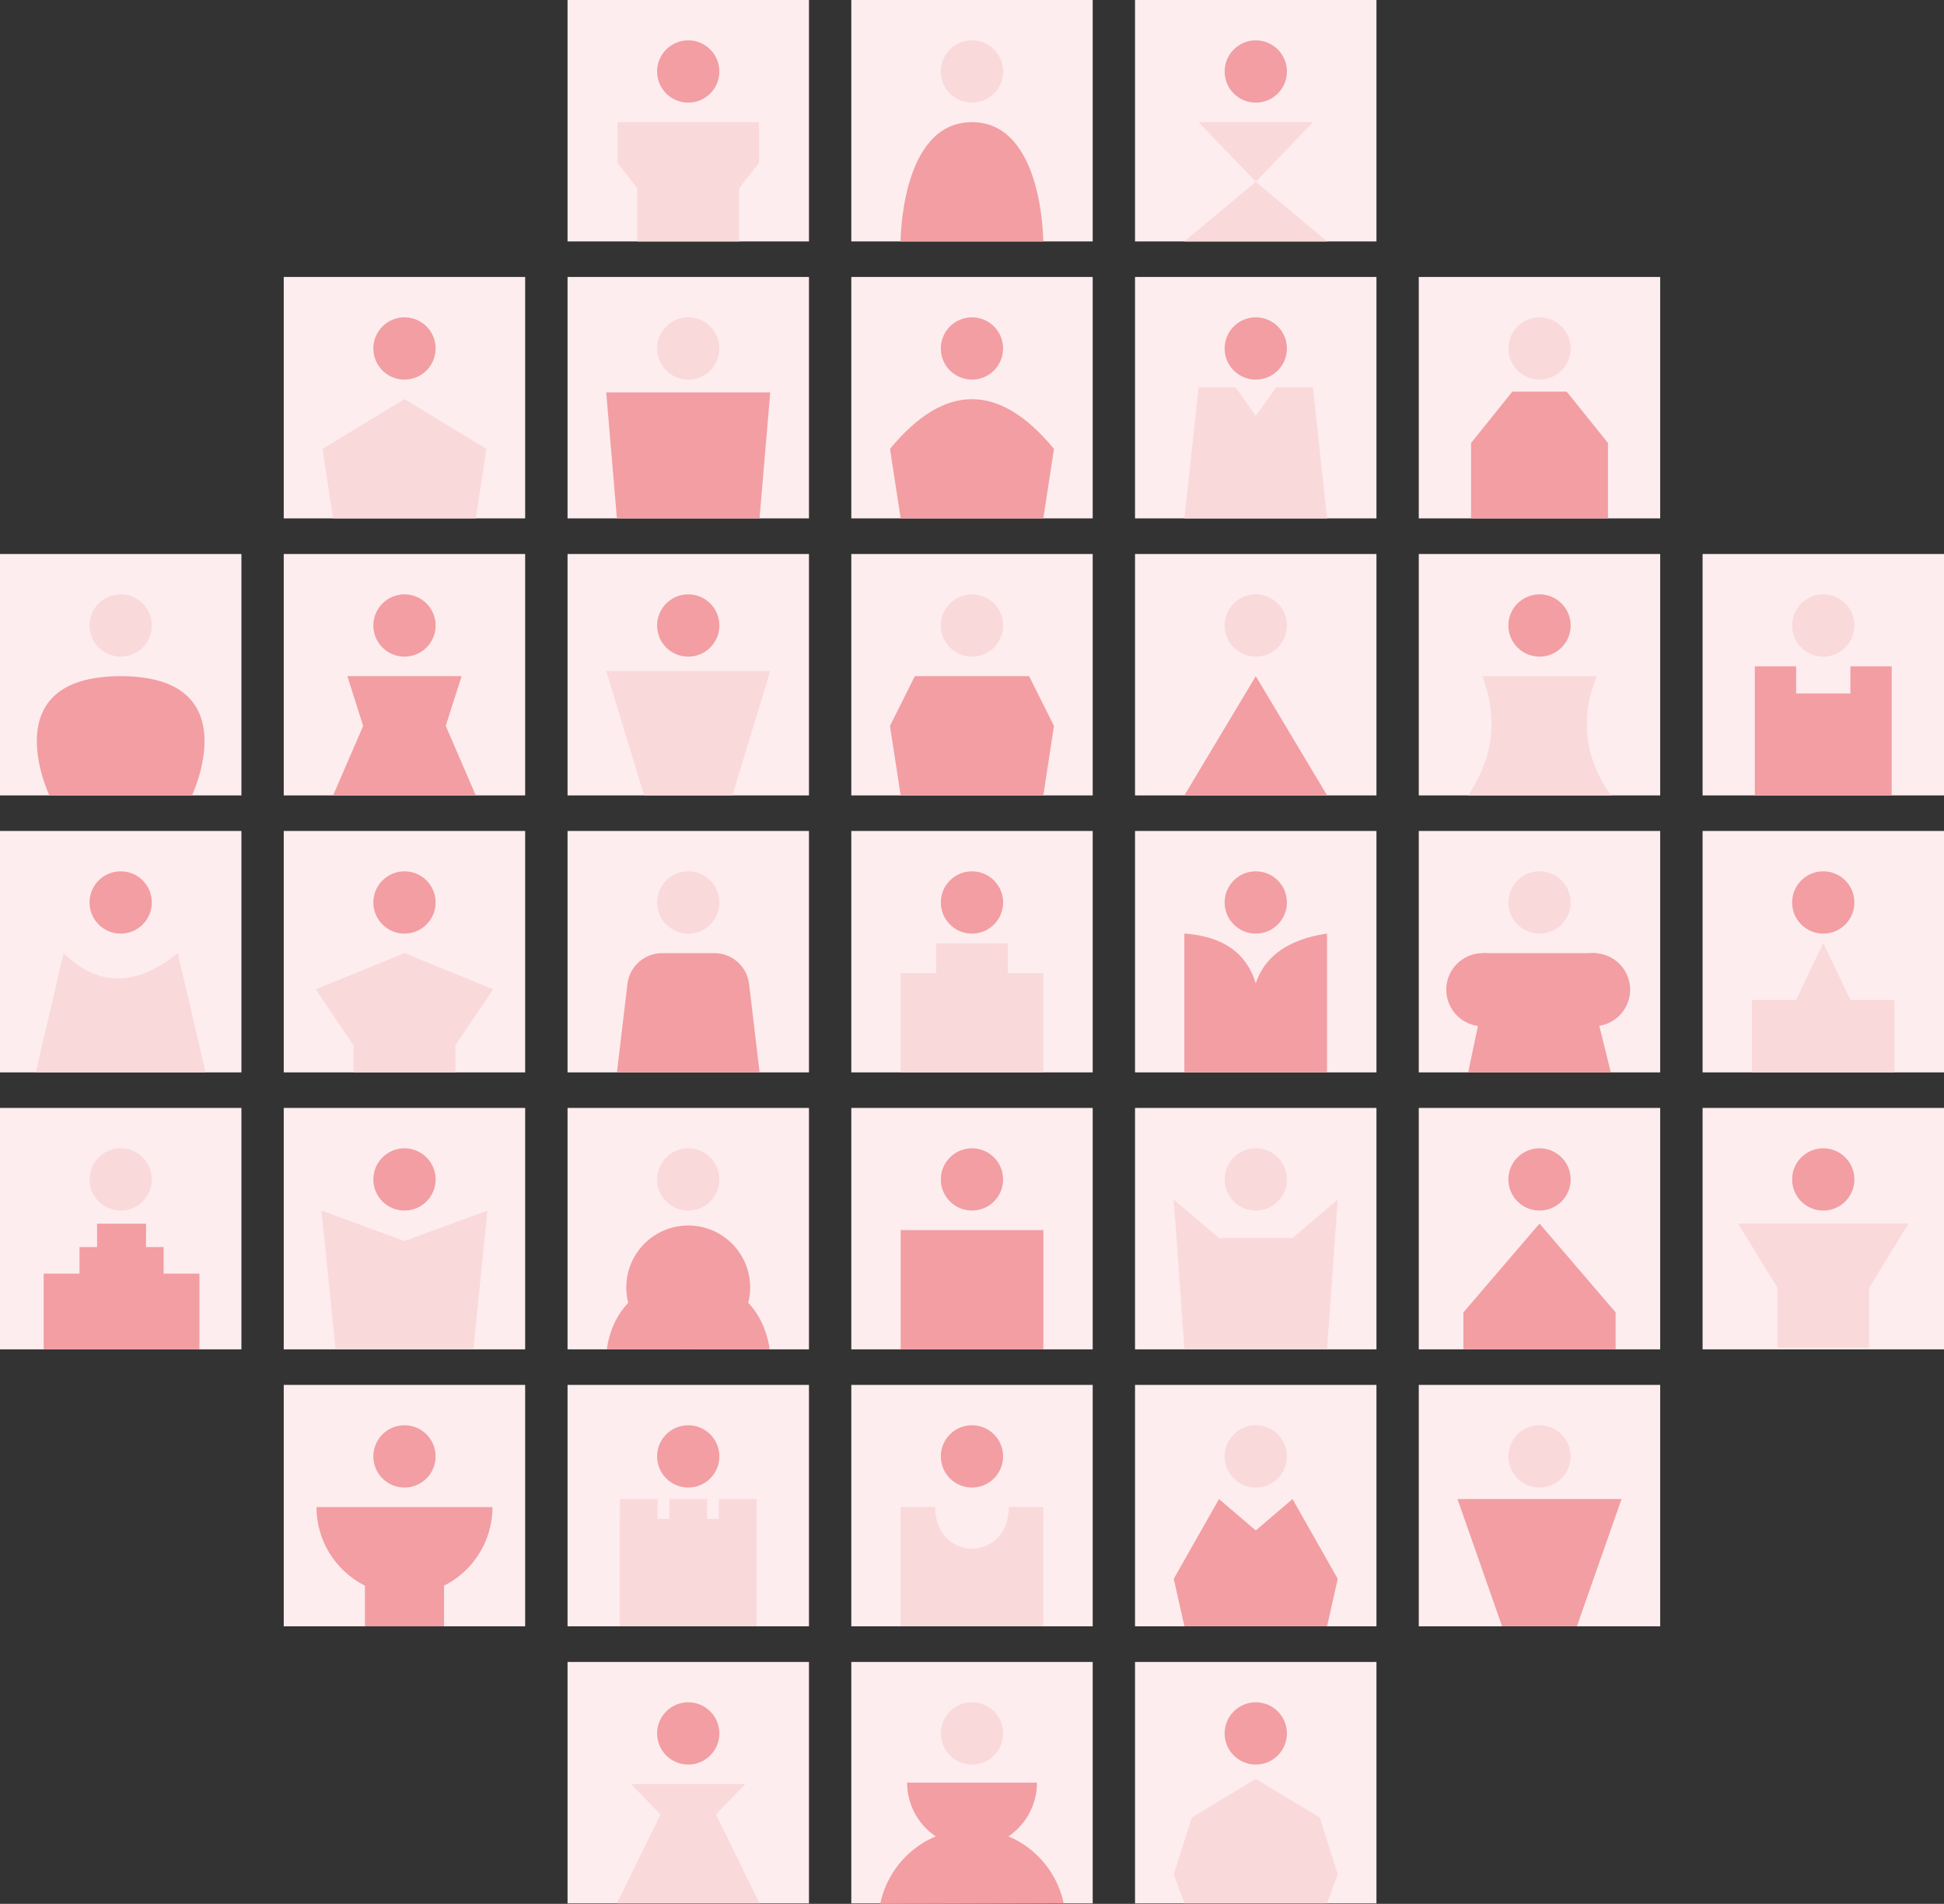 <svg width="383" height="375" viewBox="0 0 383 375" fill="none" xmlns="http://www.w3.org/2000/svg">
<rect x="0" y="0" width="383" height="375" fill="#333333" stroke="none"/>
<g clip-path="url(#clip0_329_40222)">
<path d="M271.183 218.231H223.62V265.785H271.183V218.231Z" fill="#FDEDEE"/>
<path d="M247.409 238.447C250.796 238.447 253.543 235.702 253.543 232.315C253.543 228.927 250.796 226.182 247.409 226.182C244.021 226.182 241.274 228.927 241.274 232.315C241.274 235.702 244.021 238.447 247.409 238.447Z" fill="#FAD9DB"/>
<path d="M231.251 236.296L240.165 243.858H254.651L263.552 236.296L261.454 265.784H233.349L231.251 236.296Z" fill="#FAD9DB"/>
<path d="M327.085 54.555H279.522V102.108H327.085V54.555Z" fill="#FDEDEE"/>
<path d="M303.311 74.771C306.699 74.771 309.445 72.025 309.445 68.638C309.445 65.251 306.699 62.505 303.311 62.505C299.923 62.505 297.177 65.251 297.177 68.638C297.177 72.025 299.923 74.771 303.311 74.771Z" fill="#FAD9DB"/>
<path d="M289.826 102.108V87.25L297.965 77.136H308.656L316.795 87.25V102.108H289.826Z" fill="#F29EA3"/>
<path d="M383 109.122H335.438V156.675H383V109.122Z" fill="#FDEDEE"/>
<path d="M359.212 129.338C362.6 129.338 365.346 126.592 365.346 123.205C365.346 119.818 362.6 117.072 359.212 117.072C355.824 117.072 353.078 119.818 353.078 123.205C353.078 126.592 355.824 129.338 359.212 129.338Z" fill="#FAD9DB"/>
<path d="M345.728 156.661V131.248H353.866V136.593H364.557V131.248H372.696V156.661H345.728Z" fill="#F29EA3"/>
<path d="M159.38 327.354H111.817V374.907H159.38V327.354Z" fill="#FDEDEE"/>
<path d="M135.592 347.569C138.98 347.569 141.726 344.824 141.726 341.437C141.726 338.049 138.98 335.304 135.592 335.304C132.204 335.304 129.458 338.049 129.458 341.437C129.458 344.824 132.204 347.569 135.592 347.569Z" fill="#F29EA3"/>
<path d="M130.127 357.403L124.34 351.417H146.845L141.058 357.403L149.638 374.906H121.547L130.127 357.403Z" fill="#FAD9DB"/>
<path d="M215.281 327.354H167.719V374.907H215.281V327.354Z" fill="#FDEDEE"/>
<path d="M191.493 347.569C194.881 347.569 197.628 344.824 197.628 341.437C197.628 338.049 194.881 335.304 191.493 335.304C188.106 335.304 185.359 338.049 185.359 341.437C185.359 344.824 188.106 347.569 191.493 347.569Z" fill="#FAD9DB"/>
<path d="M204.297 351.123C204.297 358.191 198.563 363.91 191.507 363.91C184.451 363.91 178.718 358.178 178.718 351.123H204.31H204.297Z" fill="#F29EA3"/>
<path d="M173.425 375.001C175.149 366.596 182.579 360.276 191.506 360.276C200.434 360.276 207.797 366.543 209.561 374.907L173.425 375.014V375.001Z" fill="#F29EA3"/>
<path d="M271.183 327.354H223.62V374.907H271.183V327.354Z" fill="#FDEDEE"/>
<path d="M247.409 347.569C250.796 347.569 253.543 344.824 253.543 341.437C253.543 338.049 250.796 335.304 247.409 335.304C244.021 335.304 241.274 338.049 241.274 341.437C241.274 344.824 244.021 347.569 247.409 347.569Z" fill="#F29EA3"/>
<path d="M231.251 369.161L234.819 357.991L247.408 350.401L259.997 357.991L263.552 369.161L261.454 374.906H233.349L231.251 369.161Z" fill="#FAD9DB"/>
<path d="M103.464 272.785H55.901V320.338H103.464V272.785Z" fill="#FDEDEE"/>
<path d="M79.69 293.001C83.078 293.001 85.824 290.255 85.824 286.868C85.824 283.481 83.078 280.735 79.69 280.735C76.302 280.735 73.556 283.481 73.556 286.868C73.556 290.255 76.302 293.001 79.69 293.001Z" fill="#F29EA3"/>
<path d="M97.023 296.849C97.023 306.415 89.258 314.178 79.69 314.178C70.121 314.178 62.356 306.415 62.356 296.849H97.023Z" fill="#F29EA3"/>
<path d="M87.481 298.078H71.898V320.338H87.481V298.078Z" fill="#F29EA3"/>
<path d="M159.38 272.785H111.817V320.338H159.38V272.785Z" fill="#FDEDEE"/>
<path d="M135.592 293.001C138.98 293.001 141.726 290.255 141.726 286.868C141.726 283.481 138.98 280.735 135.592 280.735C132.204 280.735 129.458 283.481 129.458 286.868C129.458 290.255 132.204 293.001 135.592 293.001Z" fill="#F29EA3"/>
<path d="M129.552 295.272H122.121V320.338H129.552V295.272Z" fill="#FAD9DB"/>
<path d="M139.307 295.272H131.877V320.338H139.307V295.272Z" fill="#FAD9DB"/>
<path d="M149.063 295.272H141.633V320.338H149.063V295.272Z" fill="#FAD9DB"/>
<path d="M149.063 299.188H122.121V320.339H149.063V299.188Z" fill="#FAD9DB"/>
<path d="M215.281 272.785H167.719V320.338H215.281V272.785Z" fill="#FDEDEE"/>
<path d="M191.493 293.001C194.881 293.001 197.628 290.255 197.628 286.868C197.628 283.481 194.881 280.735 191.493 280.735C188.106 280.735 185.359 283.481 185.359 286.868C185.359 290.255 188.106 293.001 191.493 293.001Z" fill="#F29EA3"/>
<path d="M177.448 296.849H184.25C184.25 307.765 198.737 307.765 198.737 296.849H205.539V320.338H177.435V296.849H177.448Z" fill="#FAD9DB"/>
<path d="M271.183 272.785H223.62V320.338H271.183V272.785Z" fill="#FDEDEE"/>
<path d="M247.409 293.001C250.796 293.001 253.543 290.255 253.543 286.868C253.543 283.481 250.796 280.735 247.409 280.735C244.021 280.735 241.274 283.481 241.274 286.868C241.274 290.255 244.021 293.001 247.409 293.001Z" fill="#FAD9DB"/>
<path d="M231.251 310.985L240.165 295.272L247.408 301.459L254.651 295.272L263.552 310.985L261.454 320.338H233.349L231.251 310.985Z" fill="#F29EA3"/>
<path d="M327.085 272.785H279.522V320.338H327.085V272.785Z" fill="#FDEDEE"/>
<path d="M303.311 293.001C306.699 293.001 309.445 290.255 309.445 286.868C309.445 283.481 306.699 280.735 303.311 280.735C299.923 280.735 297.177 283.481 297.177 286.868C297.177 290.255 299.923 293.001 303.311 293.001Z" fill="#FAD9DB"/>
<path d="M287.153 295.272H319.468L310.674 320.338H295.934L287.153 295.272Z" fill="#F29EA3"/>
<path d="M47.563 218.231H0V265.785H47.563V218.231Z" fill="#FDEDEE"/>
<path d="M23.775 238.447C27.163 238.447 29.909 235.702 29.909 232.315C29.909 228.927 27.163 226.182 23.775 226.182C20.387 226.182 17.641 228.927 17.641 232.315C17.641 235.702 20.387 238.447 23.775 238.447Z" fill="#FAD9DB"/>
<path d="M39.29 250.873H8.606V265.784H39.29V250.873Z" fill="#F29EA3"/>
<path d="M28.773 241.039H19.124V251.514H28.773V241.039Z" fill="#F29EA3"/>
<path d="M32.234 245.636H15.663V256.111H32.234V245.636Z" fill="#F29EA3"/>
<path d="M103.464 218.231H55.901V265.785H103.464V218.231Z" fill="#FDEDEE"/>
<path d="M79.69 238.447C83.078 238.447 85.824 235.702 85.824 232.315C85.824 228.927 83.078 226.182 79.69 226.182C76.302 226.182 73.556 228.927 73.556 232.315C73.556 235.702 76.302 238.447 79.69 238.447Z" fill="#F29EA3"/>
<path d="M79.69 244.447L63.332 238.447L66.125 265.785H79.69H93.254L96.034 238.447L79.69 244.447Z" fill="#FAD9DB"/>
<path d="M159.38 218.231H111.817V265.785H159.38V218.231Z" fill="#FDEDEE"/>
<path d="M135.592 238.447C138.98 238.447 141.726 235.702 141.726 232.315C141.726 228.927 138.98 226.182 135.592 226.182C132.204 226.182 129.458 228.927 129.458 232.315C129.458 235.702 132.204 238.447 135.592 238.447Z" fill="#FAD9DB"/>
<path d="M135.592 252.116C120.624 252.116 119.568 265.785 119.568 265.785H151.615C151.615 265.785 150.56 252.116 135.592 252.116Z" fill="#F29EA3"/>
<path d="M135.592 265.785C142.331 265.785 147.793 260.323 147.793 253.586C147.793 246.848 142.331 241.387 135.592 241.387C128.853 241.387 123.391 246.848 123.391 253.586C123.391 260.323 128.853 265.785 135.592 265.785Z" fill="#F29EA3"/>
<path d="M215.281 218.231H167.719V265.785H215.281V218.231Z" fill="#FDEDEE"/>
<path d="M191.493 238.447C194.881 238.447 197.628 235.702 197.628 232.315C197.628 228.927 194.881 226.182 191.493 226.182C188.106 226.182 185.359 228.927 185.359 232.315C185.359 235.702 188.106 238.447 191.493 238.447Z" fill="#F29EA3"/>
<path d="M205.553 242.295H177.448V265.784H205.553V242.295Z" fill="#F29EA3"/>
<path d="M327.085 218.231H279.522V265.785H327.085V218.231Z" fill="#FDEDEE"/>
<path d="M303.311 238.447C306.699 238.447 309.445 235.702 309.445 232.315C309.445 228.927 306.699 226.182 303.311 226.182C299.923 226.182 297.177 228.927 297.177 232.315C297.177 235.702 299.923 238.447 303.311 238.447Z" fill="#F29EA3"/>
<path d="M303.311 241.013L288.316 258.503V265.785H303.311H318.305V258.503L303.311 241.013Z" fill="#F29EA3"/>
<path d="M383 218.231H335.438V265.785H383V218.231Z" fill="#FDEDEE"/>
<path d="M359.212 238.447C362.6 238.447 365.346 235.702 365.346 232.315C365.346 228.927 362.6 226.182 359.212 226.182C355.824 226.182 353.078 228.927 353.078 232.315C353.078 235.702 355.824 238.447 359.212 238.447Z" fill="#F29EA3"/>
<path d="M368.233 253.693H350.205L342.427 241.013H375.997L368.233 253.693Z" fill="#FAD9DB"/>
<path d="M350.191 242.469V265.478H368.22V242.469H350.191Z" fill="#FAD9DB"/>
<path d="M47.563 163.677H0V211.23H47.563V163.677Z" fill="#FDEDEE"/>
<path d="M23.775 183.893C27.163 183.893 29.909 181.147 29.909 177.76C29.909 174.373 27.163 171.627 23.775 171.627C20.387 171.627 17.641 174.373 17.641 177.76C17.641 181.147 20.387 183.893 23.775 183.893Z" fill="#F29EA3"/>
<path d="M12.523 187.74C19.311 194.381 26.809 194.381 35.028 187.74L40.493 211.23H7.057L12.523 187.74Z" fill="#FAD9DB"/>
<path d="M103.464 163.677H55.901V211.23H103.464V163.677Z" fill="#FDEDEE"/>
<path d="M79.69 183.893C83.078 183.893 85.824 181.147 85.824 177.76C85.824 174.373 83.078 171.627 79.69 171.627C76.302 171.627 73.556 174.373 73.556 177.76C73.556 181.147 76.302 183.893 79.69 183.893Z" fill="#F29EA3"/>
<path d="M62.196 194.862L79.69 187.74L97.17 194.862L89.726 205.885V211.23H69.64V205.885L62.196 194.862Z" fill="#FAD9DB"/>
<path d="M159.38 163.677H111.817V211.23H159.38V163.677Z" fill="#FDEDEE"/>
<path d="M135.592 183.893C138.98 183.893 141.726 181.147 141.726 177.76C141.726 174.373 138.98 171.627 135.592 171.627C132.204 171.627 129.458 174.373 129.458 177.76C129.458 181.147 132.204 183.893 135.592 183.893Z" fill="#FAD9DB"/>
<path d="M130.461 187.74H140.738C144.226 187.74 147.166 190.346 147.58 193.806L149.651 211.216H121.547L123.618 193.806C124.033 190.346 126.973 187.74 130.461 187.74Z" fill="#F29EA3"/>
<path d="M215.281 163.677H167.719V211.23H215.281V163.677Z" fill="#FDEDEE"/>
<path d="M191.493 183.893C194.881 183.893 197.628 181.147 197.628 177.76C197.628 174.373 194.881 171.627 191.493 171.627C188.106 171.627 185.359 174.373 185.359 177.76C185.359 181.147 188.106 183.893 191.493 183.893Z" fill="#F29EA3"/>
<path d="M271.183 163.677H223.62V211.23H271.183V163.677Z" fill="#FDEDEE"/>
<path d="M247.409 183.893C250.796 183.893 253.543 181.147 253.543 177.76C253.543 174.373 250.796 171.627 247.409 171.627C244.021 171.627 241.274 174.373 241.274 177.76C241.274 181.147 244.021 183.893 247.409 183.893Z" fill="#F29EA3"/>
<path d="M233.349 183.879C241.007 184.44 245.617 187.767 247.395 193.673C249.426 187.78 254.531 184.934 261.441 183.879V211.216H233.336V183.879H233.349Z" fill="#F29EA3"/>
<path d="M327.085 163.677H279.522V211.23H327.085V163.677Z" fill="#FDEDEE"/>
<path d="M303.311 183.893C306.699 183.893 309.445 181.147 309.445 177.76C309.445 174.373 306.699 171.627 303.311 171.627C299.923 171.627 297.177 174.373 297.177 177.76C297.177 181.147 299.923 183.893 303.311 183.893Z" fill="#FAD9DB"/>
<path d="M292.139 197.534L292.058 187.74H314.563L313.962 197.534L317.357 211.23H289.252L292.139 197.534Z" fill="#F29EA3"/>
<path d="M292.138 202.144C296.116 202.144 299.341 198.919 299.341 194.942C299.341 190.965 296.116 187.74 292.138 187.74C288.16 187.74 284.935 190.965 284.935 194.942C284.935 198.919 288.16 202.144 292.138 202.144Z" fill="#F29EA3"/>
<path d="M313.962 202.144C317.94 202.144 321.165 198.919 321.165 194.942C321.165 190.965 317.94 187.74 313.962 187.74C309.984 187.74 306.759 190.965 306.759 194.942C306.759 198.919 309.984 202.144 313.962 202.144Z" fill="#F29EA3"/>
<path d="M383 163.677H335.438V211.23H383V163.677Z" fill="#FDEDEE"/>
<path d="M359.212 183.893C362.6 183.893 365.346 181.147 365.346 177.76C365.346 174.373 362.6 171.627 359.212 171.627C355.824 171.627 353.078 174.373 353.078 177.76C353.078 181.147 355.824 183.893 359.212 183.893Z" fill="#F29EA3"/>
<path d="M345.166 196.96H353.866L359.212 185.736L364.557 196.96H373.257V211.23H345.166V196.96Z" fill="#FAD9DB"/>
<path d="M47.563 109.122H0V156.675H47.563V109.122Z" fill="#FDEDEE"/>
<path d="M23.775 129.338C27.163 129.338 29.909 126.592 29.909 123.205C29.909 119.818 27.163 117.072 23.775 117.072C20.387 117.072 17.641 119.818 17.641 123.205C17.641 126.592 20.387 129.338 23.775 129.338Z" fill="#FAD9DB"/>
<path d="M23.775 133.186C49.019 133.186 37.82 156.675 37.82 156.675H9.729C9.729 156.675 -1.47 133.186 23.775 133.186Z" fill="#F29EA3"/>
<path d="M103.464 109.122H55.901V156.675H103.464V109.122Z" fill="#FDEDEE"/>
<path d="M79.69 129.338C83.078 129.338 85.824 126.592 85.824 123.205C85.824 119.818 83.078 117.072 79.69 117.072C76.302 117.072 73.556 119.818 73.556 123.205C73.556 126.592 76.302 129.338 79.69 129.338Z" fill="#F29EA3"/>
<path d="M71.551 142.979L68.437 133.186H90.942L87.815 142.979L93.735 156.661H65.631L71.551 142.979Z" fill="#F29EA3"/>
<path d="M159.38 109.122H111.817V156.675H159.38V109.122Z" fill="#FDEDEE"/>
<path d="M135.592 129.338C138.98 129.338 141.726 126.592 141.726 123.205C141.726 119.818 138.98 117.072 135.592 117.072C132.204 117.072 129.458 119.818 129.458 123.205C129.458 126.592 132.204 129.338 135.592 129.338Z" fill="#F29EA3"/>
<path d="M119.435 132.184H151.749L144.292 156.662H126.892L119.435 132.184Z" fill="#FAD9DB"/>
<path d="M215.281 109.122H167.719V156.675H215.281V109.122Z" fill="#FDEDEE"/>
<path d="M191.493 129.338C194.881 129.338 197.628 126.592 197.628 123.205C197.628 119.818 194.881 117.072 191.493 117.072C188.106 117.072 185.359 119.818 185.359 123.205C185.359 126.592 188.106 129.338 191.493 129.338Z" fill="#FAD9DB"/>
<path d="M175.336 142.979L180.241 133.186H202.746L207.65 142.979L205.552 156.661H177.447L175.336 142.979Z" fill="#F29EA3"/>
<path d="M271.183 109.122H223.62V156.675H271.183V109.122Z" fill="#FDEDEE"/>
<path d="M247.409 129.338C250.796 129.338 253.543 126.592 253.543 123.205C253.543 119.818 250.796 117.072 247.409 117.072C244.021 117.072 241.274 119.818 241.274 123.205C241.274 126.592 244.021 129.338 247.409 129.338Z" fill="#FAD9DB"/>
<path d="M247.409 133.186L261.454 156.661H233.35L247.409 133.186Z" fill="#F29EA3"/>
<path d="M327.085 109.122H279.522V156.675H327.085V109.122Z" fill="#FDEDEE"/>
<path d="M303.311 129.338C306.699 129.338 309.445 126.592 309.445 123.205C309.445 119.818 306.699 117.072 303.311 117.072C299.923 117.072 297.177 119.818 297.177 123.205C297.177 126.592 299.923 129.338 303.311 129.338Z" fill="#F29EA3"/>
<path d="M292.058 133.186H314.563C311.089 141.991 312.505 149.714 317.357 156.675H289.252C293.969 149.673 295.346 141.951 292.045 133.186H292.058Z" fill="#FAD9DB"/>
<path d="M103.464 54.555H55.901V102.108H103.464V54.555Z" fill="#FDEDEE"/>
<path d="M79.69 74.771C83.078 74.771 85.824 72.025 85.824 68.638C85.824 65.251 83.078 62.505 79.69 62.505C76.302 62.505 73.556 65.251 73.556 68.638C73.556 72.025 76.302 74.771 79.69 74.771Z" fill="#F29EA3"/>
<path d="M63.532 88.425L79.689 78.618L95.833 88.425L93.735 102.107H65.63L63.532 88.425Z" fill="#FAD9DB"/>
<path d="M159.38 54.555H111.817V102.108H159.38V54.555Z" fill="#FDEDEE"/>
<path d="M135.592 74.771C138.98 74.771 141.726 72.025 141.726 68.638C141.726 65.251 138.98 62.505 135.592 62.505C132.204 62.505 129.458 65.251 129.458 68.638C129.458 72.025 132.204 74.771 135.592 74.771Z" fill="#FAD9DB"/>
<path d="M119.435 77.296H151.749L149.637 102.108H121.546L119.435 77.296Z" fill="#F29EA3"/>
<path d="M215.281 54.555H167.719V102.108H215.281V54.555Z" fill="#FDEDEE"/>
<path d="M191.493 74.771C194.881 74.771 197.628 72.025 197.628 68.638C197.628 65.251 194.881 62.505 191.493 62.505C188.106 62.505 185.359 65.251 185.359 68.638C185.359 72.025 188.106 74.771 191.493 74.771Z" fill="#F29EA3"/>
<path d="M175.336 88.426C186.107 75.358 196.879 75.358 207.65 88.426L205.552 102.108H177.447L175.349 88.426H175.336Z" fill="#F29EA3"/>
<path d="M271.183 54.555H223.62V102.108H271.183V54.555Z" fill="#FDEDEE"/>
<path d="M247.409 74.771C250.796 74.771 253.543 72.025 253.543 68.638C253.543 65.251 250.796 62.505 247.409 62.505C244.021 62.505 241.274 65.251 241.274 68.638C241.274 72.025 244.021 74.771 247.409 74.771Z" fill="#F29EA3"/>
<path d="M236.156 76.28H243.399L247.409 81.932L251.418 76.28H258.661L261.454 102.108H233.35L236.156 76.28Z" fill="#FAD9DB"/>
<path d="M159.38 0H111.817V47.553H159.38V0Z" fill="#FDEDEE"/>
<path d="M135.592 20.216C138.98 20.216 141.726 17.47 141.726 14.083C141.726 10.696 138.98 7.95 135.592 7.95C132.204 7.95 129.458 10.696 129.458 14.083C129.458 17.47 132.204 20.216 135.592 20.216Z" fill="#F29EA3"/>
<path d="M121.667 32.08V24.064H149.518V32.08L145.629 37.064V47.553H125.556V37.064L121.667 32.08Z" fill="#FAD9DB"/>
<path d="M215.281 0H167.719V47.553H215.281V0Z" fill="#FDEDEE"/>
<path d="M191.493 20.216C194.881 20.216 197.628 17.47 197.628 14.083C197.628 10.696 194.881 7.95 191.493 7.95C188.106 7.95 185.359 10.696 185.359 14.083C185.359 17.47 188.106 20.216 191.493 20.216Z" fill="#FAD9DB"/>
<path d="M191.494 24.064C205.539 24.064 205.539 47.553 205.539 47.553H177.435C177.435 47.553 177.435 24.064 191.48 24.064H191.494Z" fill="#F29EA3"/>
<path d="M271.183 0H223.62V47.553H271.183V0Z" fill="#FDEDEE"/>
<path d="M247.409 20.216C250.796 20.216 253.543 17.47 253.543 14.083C253.543 10.696 250.796 7.95 247.409 7.95C244.021 7.95 241.274 10.696 241.274 14.083C241.274 17.47 244.021 20.216 247.409 20.216Z" fill="#F29EA3"/>
<path d="M247.409 35.808L236.156 24.064H258.661L247.409 35.808L261.454 47.553H233.35L247.409 35.808Z" fill="#FAD9DB"/>
<path d="M198.549 191.695V185.816H184.437V191.695H177.447V211.23H184.437H198.549H205.552V191.695H198.549Z" fill="#FAD9DB"/>
</g>
<defs>
<clipPath id="clip0_329_40222">
<rect width="383" height="375" fill="white"/>
</clipPath>
</defs>
</svg>
